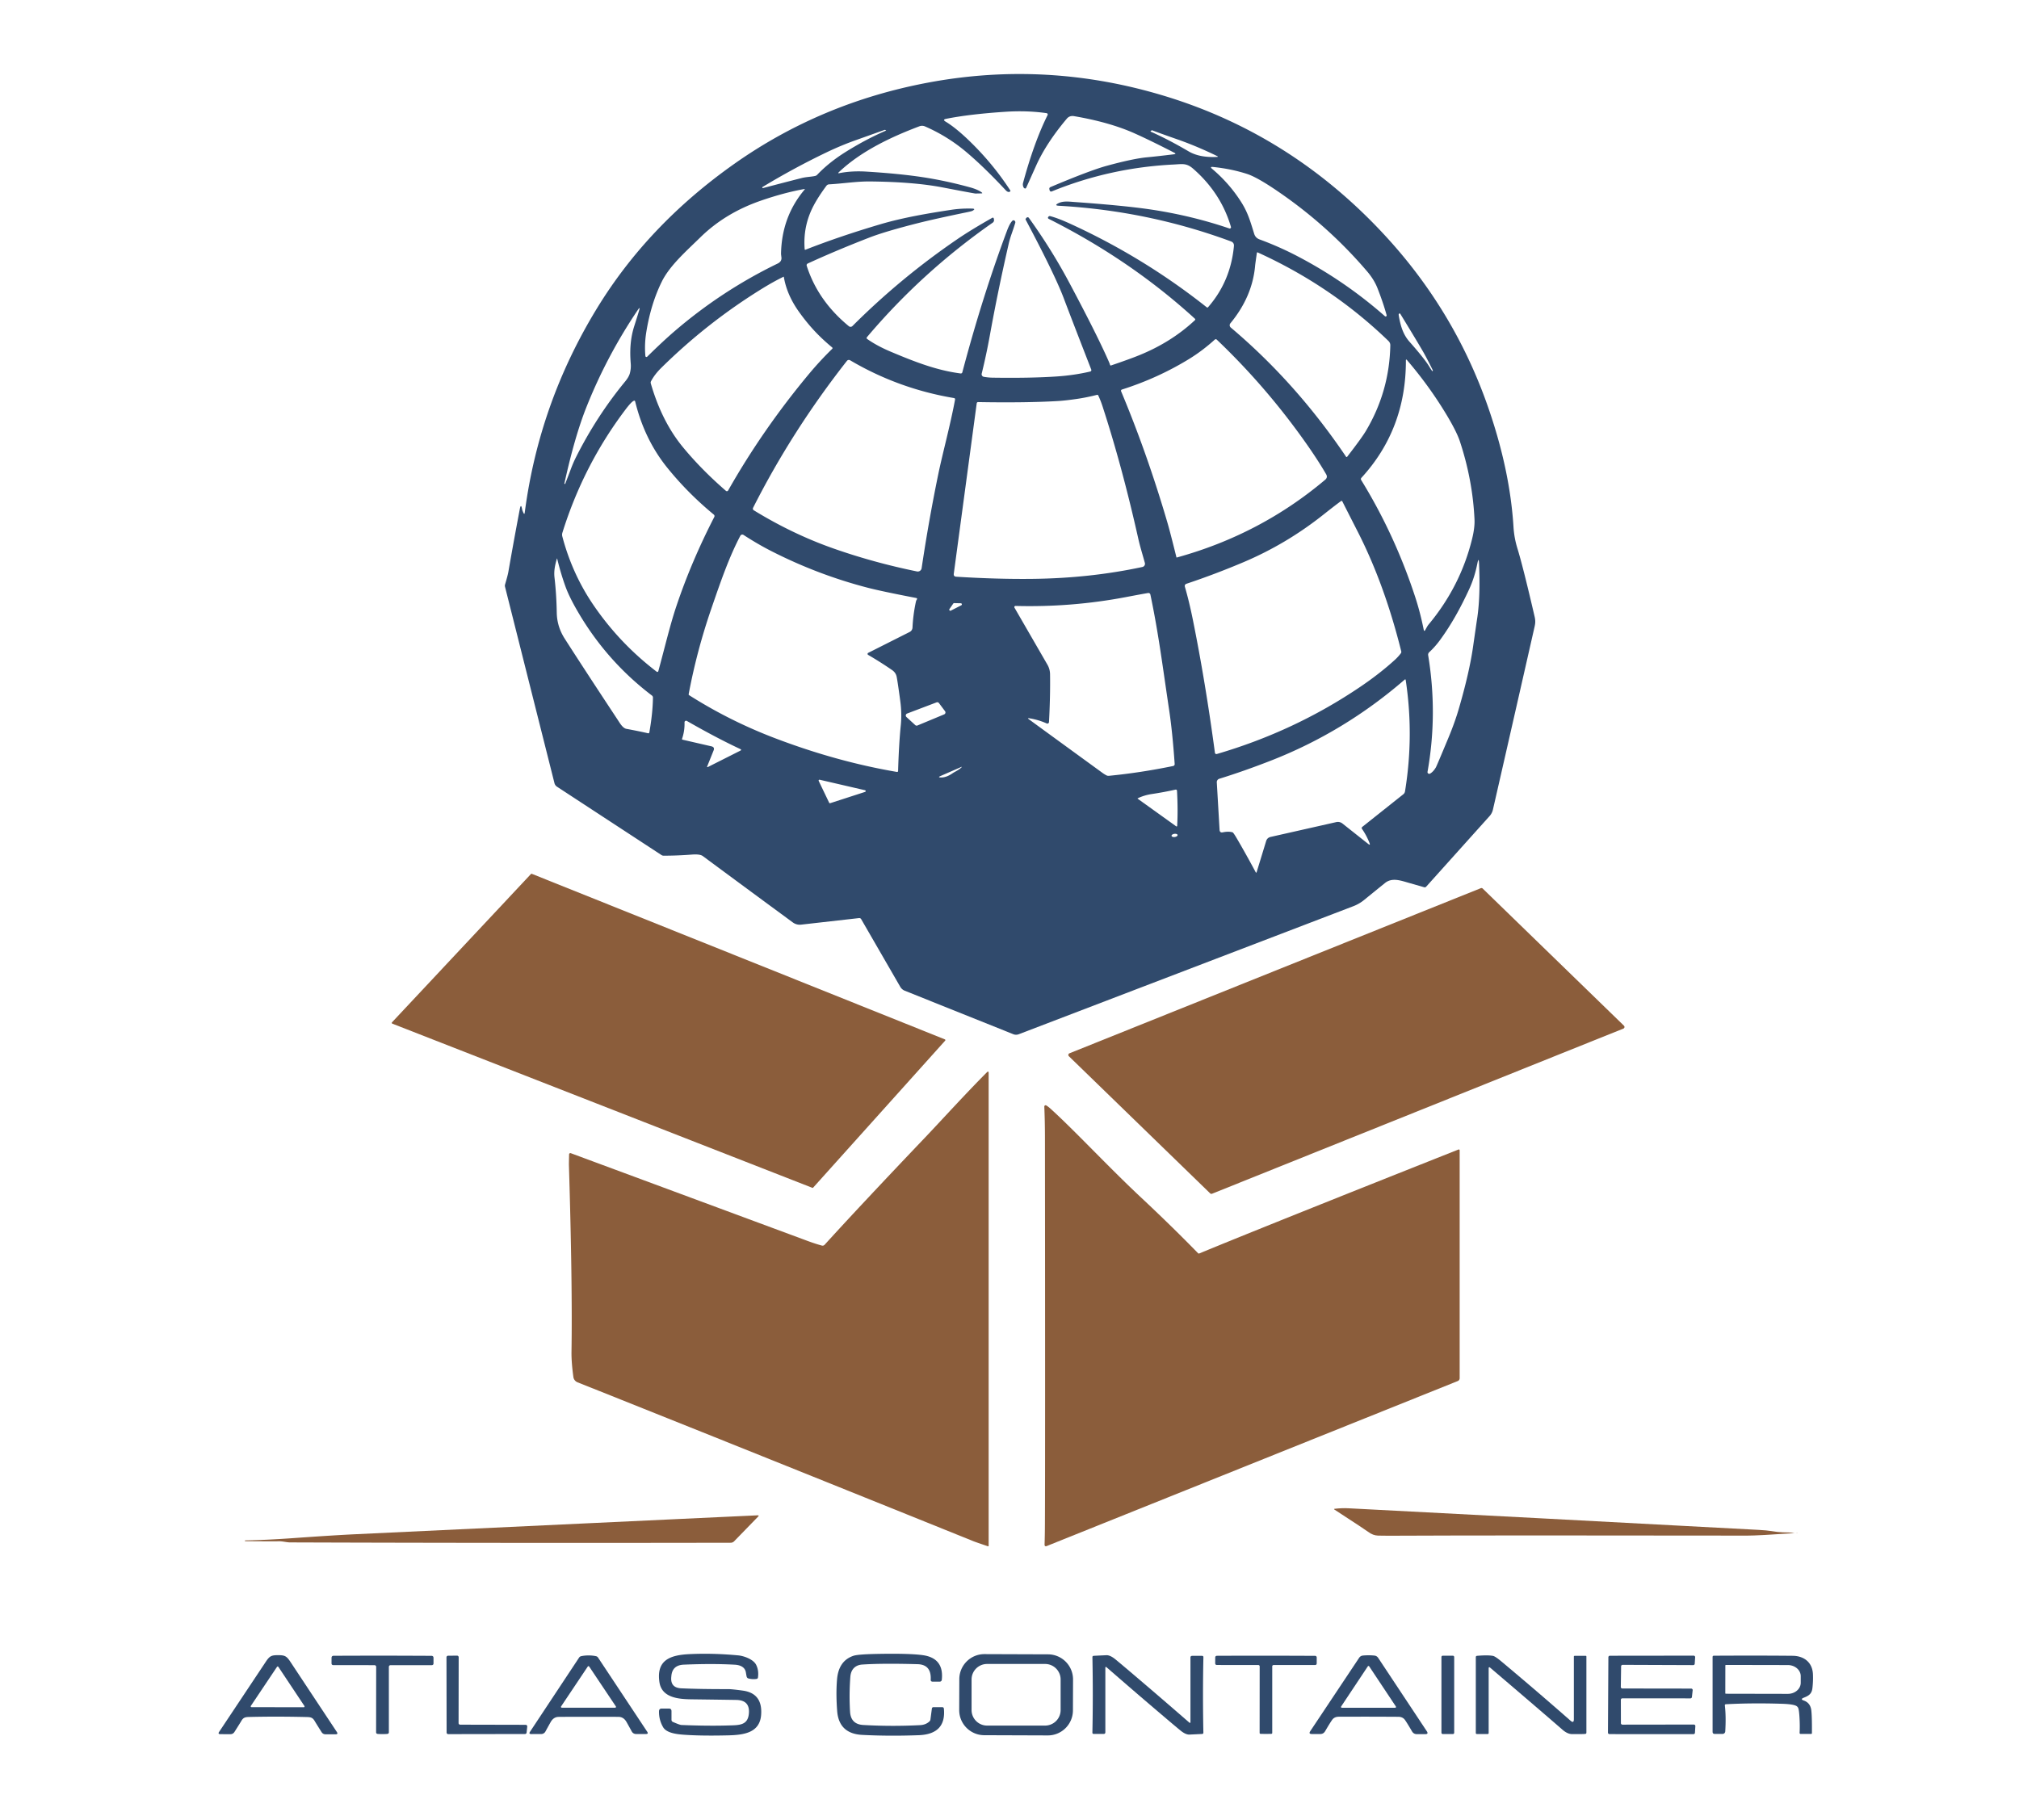 <?xml version="1.0" encoding="UTF-8" standalone="no"?>
<!DOCTYPE svg PUBLIC "-//W3C//DTD SVG 1.1//EN" "http://www.w3.org/Graphics/SVG/1.1/DTD/svg11.dtd">
<svg xmlns="http://www.w3.org/2000/svg" version="1.1" viewBox="0.00 0.00 823.00 742.00">
<path fill="#304a6c" d="
  M 213.36 209.07
  Q 213.77 209.95 213.90 208.99
  Q 219.73 164.31 243.38 125.64
  Q 264.19 91.60 299.31 66.81
  Q 334.59 41.91 378.21 33.70
  Q 426.86 24.55 474.88 39.18
  Q 526.55 54.93 564.38 95.81
  Q 592.94 126.66 606.63 166.11
  Q 615.52 191.69 616.95 214.93
  Q 617.22 219.27 618.51 223.49
  Q 620.81 230.93 625.56 251.43
  C 626.07 253.63 625.72 254.70 625.26 256.73
  Q 614.42 304.50 608.56 330.08
  A 5.93 5.91 -17.7 0 1 607.20 332.71
  L 581.34 361.51
  A 0.79 0.77 -60.5 0 1 580.55 361.74
  Q 573.42 359.69 573.38 359.68
  C 570.27 358.77 567.15 357.90 564.53 360.03
  Q 558.95 364.55 556.02 366.94
  A 15.96 15.95 14.9 0 1 551.68 369.45
  L 415.27 421.66
  A 3.08 3.05 45.3 0 1 413.03 421.64
  L 368.81 403.92
  A 3.71 3.70 -3.9 0 1 366.97 402.32
  L 351.04 374.74
  A 0.87 0.87 0.0 0 0 350.19 374.30
  L 326.55 376.98
  A 4.79 4.78 59.9 0 1 323.18 376.08
  Q 304.02 362.00 286.50 349.03
  Q 285.33 348.16 282.05 348.41
  Q 276.26 348.86 270.52 348.87
  A 1.61 1.57 -27.3 0 1 269.63 348.60
  L 227.05 320.74
  A 2.45 2.45 0.0 0 1 226.01 319.27
  L 205.86 239.23
  Q 205.74 238.75 205.88 238.28
  Q 206.99 234.51 207.21 233.22
  Q 209.48 220.18 211.87 207.64
  Q 212.37 204.97 212.84 207.70
  Q 212.91 208.11 213.36 209.07
  Z
  M 396.40 85.95
  Q 396.06 86.13 394.72 86.41
  Q 380.84 89.28 373.99 91.02
  Q 360.77 94.38 354.37 96.86
  Q 340.62 102.20 329.25 107.44
  A 0.76 0.76 0.0 0 0 328.84 108.36
  Q 333.37 122.61 346.02 133.00
  A 1.09 1.08 -47.7 0 0 347.48 132.93
  Q 367.18 113.24 390.25 97.50
  Q 395.72 93.76 404.51 88.78
  A 0.38 0.38 0.0 0 1 405.07 89.02
  L 405.17 89.48
  A 1.25 1.25 0.0 0 1 404.67 90.77
  Q 375.87 110.87 353.42 137.43
  Q 353.04 137.89 353.53 138.23
  Q 357.51 141.04 363.19 143.43
  C 373.06 147.59 381.86 151.00 391.58 152.26
  A 0.62 0.62 0.0 0 0 392.27 151.80
  Q 400.46 120.87 410.49 94.04
  Q 411.58 91.12 412.67 90.01
  A 0.65 0.65 0.0 0 1 413.46 89.90
  Q 413.60 89.98 413.72 90.14
  A 0.82 0.81 -55.8 0 1 413.85 90.85
  Q 413.31 92.66 412.38 95.31
  Q 411.59 97.54 411.12 99.63
  Q 406.77 118.60 403.53 136.52
  Q 402.09 144.51 400.17 152.32
  A 1.08 1.07 11.8 0 0 401.03 153.63
  Q 402.84 153.96 404.77 153.98
  Q 420.34 154.20 430.80 153.48
  Q 437.97 152.99 444.42 151.47
  A 0.59 0.58 73.0 0 0 444.83 150.69
  Q 437.33 131.42 433.57 121.48
  Q 429.98 111.97 418.12 89.62
  Q 417.95 89.32 418.19 89.06
  L 418.44 88.78
  A 0.62 0.62 0.0 0 1 419.40 88.83
  Q 428.61 101.63 435.85 115.21
  Q 447.37 136.84 452.01 147.49
  Q 452.30 148.16 452.50 148.79
  Q 452.60 149.10 452.91 148.99
  Q 460.46 146.42 464.32 144.85
  Q 477.46 139.53 487.06 130.56
  Q 487.40 130.24 487.05 129.92
  Q 460.94 106.08 427.57 89.27
  Q 426.93 88.95 427.32 88.42
  Q 427.63 88.00 428.14 88.13
  Q 431.25 88.95 435.94 91.08
  Q 466.10 104.83 491.91 125.29
  A 0.39 0.38 -49.8 0 0 492.45 125.24
  Q 501.63 114.71 502.98 100.35
  Q 503.11 98.92 501.77 98.42
  Q 468.07 85.95 431.60 83.89
  Q 429.63 83.77 431.39 82.87
  C 433.39 81.85 435.75 82.20 438.02 82.36
  Q 458.51 83.82 469.28 85.44
  Q 485.81 87.93 501.11 93.14
  A 0.52 0.51 1.4 0 0 501.77 92.52
  Q 497.73 78.69 486.34 68.77
  C 483.62 66.41 481.97 66.90 478.51 67.07
  Q 452.48 68.35 428.72 78.05
  A 0.64 0.63 -17.1 0 1 427.86 77.60
  L 427.76 77.17
  Q 427.61 76.52 428.23 76.26
  Q 444.37 69.45 451.11 67.61
  Q 461.78 64.69 467.46 64.14
  Q 471.90 63.72 478.54 62.90
  Q 479.65 62.76 478.66 62.26
  Q 469.01 57.30 462.61 54.43
  Q 452.45 49.86 437.86 47.36
  Q 435.99 47.04 434.86 48.39
  Q 426.44 58.40 422.33 67.58
  Q 418.82 75.42 418.33 76.49
  Q 418.06 77.08 417.52 76.72
  Q 417.38 76.64 417.30 76.49
  A 2.52 2.51 37.2 0 1 417.03 74.56
  Q 421.51 58.00 427.03 46.91
  A 0.54 0.54 0.0 0 0 426.63 46.14
  Q 418.58 44.98 409.68 45.58
  Q 395.09 46.55 385.65 48.45
  Q 384.10 48.77 385.45 49.58
  Q 389.74 52.18 395.38 57.67
  Q 404.79 66.82 411.78 77.57
  Q 412.02 77.94 411.63 78.15
  Q 410.87 78.54 409.95 77.55
  Q 401.17 68.14 393.98 62.06
  Q 386.31 55.57 377.08 51.55
  A 3.09 3.04 46.0 0 0 374.77 51.49
  C 363.16 55.87 350.93 61.66 341.94 70.20
  Q 341.36 70.75 342.15 70.59
  Q 347.19 69.59 353.27 69.97
  Q 366.81 70.81 376.26 72.26
  Q 385.50 73.67 395.20 76.32
  Q 398.59 77.24 400.17 78.45
  Q 400.67 78.83 400.05 78.85
  Q 397.65 78.91 397.49 78.89
  Q 394.55 78.40 384.11 76.39
  Q 372.44 74.15 354.60 73.98
  C 349.10 73.93 343.91 74.83 337.94 75.16
  A 1.44 1.43 -73.1 0 0 336.88 75.73
  Q 333.58 80.19 331.72 83.70
  Q 327.25 92.08 328.01 101.64
  A 0.22 0.21 -13.0 0 0 328.31 101.82
  Q 342.23 96.35 358.91 91.42
  C 368.23 88.66 378.75 86.91 387.76 85.54
  Q 391.74 84.93 396.18 85.04
  Q 397.96 85.08 396.40 85.95
  Z
  M 360.55 52.97
  Q 355.94 54.62 348.67 57.21
  Q 342.78 59.31 336.94 62.11
  Q 323.54 68.54 310.80 76.26
  Q 310.71 76.31 310.74 76.49
  Q 310.77 76.74 311.02 76.68
  Q 318.81 74.62 326.62 72.63
  C 328.79 72.08 330.53 72.12 332.25 71.74
  Q 332.75 71.63 333.10 71.27
  Q 337.94 66.17 344.85 61.86
  Q 353.16 56.69 361.20 53.23
  A 0.02 0.02 0.0 0 0 361.21 53.20
  L 360.93 53.02
  Q 360.75 52.90 360.55 52.97
  Z
  M 484.53 61.72
  Q 488.98 64.33 496.06 63.98
  Q 496.78 63.94 496.14 63.63
  Q 487.76 59.54 479.65 56.72
  Q 472.07 54.07 469.71 53.14
  Q 469.57 53.09 469.45 53.16
  L 469.10 53.37
  A 0.19 0.18 42.0 0 0 469.12 53.70
  Q 476.31 56.89 484.53 61.72
  Z
  M 564.55 128.93
  A 0.42 0.42 0.0 0 0 565.23 128.51
  Q 563.85 123.48 561.50 117.49
  Q 560.14 114.01 557.28 110.65
  Q 541.23 91.84 520.54 77.78
  Q 512.33 72.20 508.32 70.91
  Q 501.80 68.81 494.44 68.07
  Q 493.01 67.92 494.11 68.85
  Q 501.15 74.78 506.02 82.49
  C 508.67 86.69 509.68 90.27 511.24 95.32
  Q 511.76 97.00 513.43 97.61
  Q 521.42 100.55 528.93 104.48
  Q 548.31 114.62 564.55 128.93
  Z
  M 327.94 77.34
  Q 328.22 77.00 327.79 77.08
  Q 319.65 78.54 310.30 81.76
  Q 295.68 86.78 285.51 96.74
  C 279.78 102.35 273.01 108.27 269.78 114.80
  Q 265.35 123.76 263.47 135.25
  Q 262.64 140.29 263.08 145.15
  A 0.44 0.43 64.8 0 0 263.82 145.42
  Q 270.23 139.11 275.00 135.01
  Q 294.25 118.48 316.97 107.46
  Q 318.73 106.61 318.53 104.94
  Q 318.37 103.62 318.37 103.54
  Q 318.62 88.40 327.94 77.34
  Z
  M 512.71 102.93
  Q 512.39 102.78 512.33 103.13
  Q 511.68 107.64 511.63 108.25
  Q 510.53 120.93 501.54 131.81
  A 1.24 1.23 39.9 0 0 501.70 133.54
  Q 528.24 155.94 548.64 186.13
  Q 548.91 186.53 549.20 186.15
  Q 555.15 178.46 556.85 175.57
  Q 566.37 159.51 566.73 140.77
  Q 566.75 139.77 565.93 138.97
  Q 542.79 116.61 512.71 102.93
  Z
  M 319.51 112.89
  Q 319.49 112.78 319.39 112.83
  Q 315.41 114.76 310.84 117.57
  Q 288.40 131.38 269.52 150.01
  Q 266.86 152.63 265.39 155.40
  Q 265.14 155.85 265.29 156.35
  Q 269.77 171.86 278.36 182.29
  Q 285.90 191.44 295.91 200.12
  A 0.59 0.59 0.0 0 0 296.81 199.97
  Q 311.02 174.91 329.97 152.21
  Q 334.28 147.06 339.20 142.25
  Q 339.54 141.92 339.18 141.62
  C 333.91 137.24 329.87 132.98 325.68 127.12
  Q 320.74 120.22 319.51 112.89
  Z
  M 260.53 126.55
  Q 261.05 124.79 260.03 126.31
  Q 247.30 145.16 238.96 166.19
  Q 234.28 177.98 230.06 197.11
  Q 230.03 197.25 230.16 197.29
  L 230.17 197.30
  Q 230.35 197.35 230.41 197.19
  Q 231.80 193.63 232.50 191.75
  Q 233.61 188.74 234.78 186.42
  Q 243.24 169.61 254.81 155.56
  Q 256.34 153.70 256.74 152.22
  Q 257.27 150.24 257.11 148.27
  C 256.68 143.06 256.92 138.08 258.50 133.07
  Q 259.88 128.74 260.53 126.55
  Z
  M 582.53 149.32
  Q 583.33 150.63 583.76 151.23
  Q 583.85 151.36 583.98 151.24
  L 583.99 151.24
  Q 584.13 151.11 584.06 150.98
  Q 582.47 147.72 580.73 144.51
  Q 579.10 141.52 570.87 128.06
  Q 570.52 127.50 570.18 128.07
  Q 570.10 128.22 570.19 128.75
  C 570.85 132.54 571.82 136.24 574.51 139.28
  Q 580.55 146.10 582.53 149.32
  Z
  M 479.55 227.22
  A 0.11 0.10 74.1 0 0 479.68 227.30
  Q 513.72 217.92 540.17 195.60
  Q 541.32 194.63 540.56 193.33
  Q 537.43 187.93 532.88 181.42
  Q 516.48 157.99 495.98 138.46
  A 0.58 0.58 0.0 0 0 495.19 138.45
  Q 490.07 143.09 484.51 146.48
  Q 471.84 154.21 457.32 158.82
  A 0.52 0.52 0.0 0 0 456.99 159.52
  Q 467.65 184.94 475.89 213.13
  Q 476.96 216.77 479.55 227.22
  Z
  M 554.96 194.79
  Q 554.56 195.23 554.87 195.73
  Q 568.55 217.98 576.86 243.35
  Q 578.92 249.64 580.34 256.70
  Q 580.53 257.65 581.00 256.81
  C 581.41 256.07 581.90 255.13 582.30 254.66
  Q 595.33 239.05 600.08 219.66
  Q 601.20 215.10 601.05 211.77
  Q 600.29 195.70 595.10 179.98
  Q 593.75 175.88 589.42 168.72
  Q 582.43 157.18 573.54 146.82
  Q 573.08 146.28 573.08 147.00
  Q 573.12 175.00 554.96 194.79
  Z
  M 389.30 162.96
  Q 389.41 162.38 388.83 162.28
  Q 366.18 158.47 346.54 146.89
  A 1.01 1.01 0.0 0 0 345.23 147.13
  Q 322.88 175.59 306.98 207.03
  A 0.77 0.76 -60.8 0 0 307.26 208.04
  Q 323.15 217.80 339.93 223.68
  Q 356.22 229.39 373.79 232.98
  A 1.59 1.59 0.0 0 0 375.68 231.66
  Q 378.55 212.38 382.43 193.50
  C 384.16 185.08 387.36 173.42 389.30 162.96
  Z
  M 447.68 161.24
  Q 447.52 160.89 447.15 160.99
  Q 442.95 162.05 439.22 162.60
  Q 434.34 163.32 431.15 163.51
  Q 418.11 164.27 398.77 163.93
  Q 398.20 163.92 398.13 164.48
  L 388.79 233.90
  Q 388.64 235.05 389.80 235.13
  Q 406.50 236.17 420.76 236.01
  Q 444.29 235.75 465.67 231.16
  A 1.34 1.33 -13.9 0 0 466.68 229.50
  C 465.61 225.63 464.72 222.84 464.01 219.67
  Q 457.40 190.13 449.42 165.65
  Q 448.63 163.23 447.68 161.24
  Z
  M 258.30 163.43
  Q 257.28 163.91 254.97 166.97
  Q 237.86 189.60 229.25 217.18
  A 2.77 2.72 -44.4 0 0 229.22 218.72
  Q 233.25 234.01 241.92 246.70
  Q 252.55 262.29 267.69 273.86
  A 0.42 0.42 0.0 0 0 268.35 273.64
  C 271.04 263.79 273.13 254.80 275.71 247.13
  Q 281.79 229.00 291.17 210.76
  A 0.78 0.78 0.0 0 0 290.97 209.80
  Q 280.36 201.05 272.00 190.69
  Q 262.70 179.18 258.92 163.72
  Q 258.79 163.19 258.30 163.43
  Z
  M 571.02 266.36
  A 0.97 0.94 -33.6 0 0 571.19 265.57
  C 566.98 248.63 561.22 231.97 553.37 216.61
  Q 547.98 206.04 547.20 204.47
  Q 546.98 204.04 546.59 204.32
  Q 544.22 206.04 539.39 209.87
  Q 524.36 221.79 506.96 229.17
  Q 495.26 234.12 483.70 237.98
  Q 482.72 238.31 483.01 239.30
  Q 484.73 245.18 486.27 252.80
  Q 491.42 278.37 495.24 306.92
  A 0.61 0.59 -12.0 0 0 496.01 307.41
  Q 527.71 298.14 554.51 280.00
  Q 562.49 274.60 568.69 268.93
  Q 569.90 267.82 571.02 266.36
  Z
  M 353.91 266.17
  L 370.81 257.65
  A 2.10 2.10 0.0 0 0 371.96 255.88
  Q 372.19 250.80 373.30 245.53
  Q 373.45 244.83 373.62 244.60
  Q 374.14 243.93 373.41 243.79
  Q 359.44 241.10 353.79 239.64
  Q 333.47 234.38 314.53 224.74
  Q 308.92 221.89 303.08 218.09
  A 0.90 0.90 0.0 0 0 301.79 218.42
  C 297.16 227.20 293.77 237.07 289.94 248.20
  Q 284.03 265.36 280.72 283.02
  Q 280.68 283.28 280.90 283.42
  Q 297.49 293.96 316.01 301.00
  Q 341.07 310.53 365.56 314.71
  Q 366.07 314.80 366.09 314.27
  Q 366.43 303.07 367.18 295.79
  Q 367.67 290.97 366.98 285.85
  Q 365.95 278.18 365.51 275.95
  Q 365.18 274.26 363.67 273.21
  Q 359.11 270.05 353.88 267.00
  A 0.47 0.47 0.0 0 1 353.91 266.17
  Z
  M 227.13 227.81
  Q 227.07 227.56 227.00 227.81
  C 226.25 230.32 225.72 232.81 226.03 235.45
  Q 226.83 242.40 226.95 249.75
  Q 227.04 255.45 230.17 260.34
  Q 237.52 271.85 251.76 293.42
  C 252.66 294.79 253.83 296.88 255.36 297.16
  Q 259.89 297.98 264.12 298.94
  Q 264.61 299.05 264.70 298.56
  Q 266.08 290.70 266.16 284.40
  A 1.01 1.01 0.0 0 0 265.75 283.57
  Q 247.49 269.70 235.79 249.81
  Q 232.13 243.60 230.54 239.24
  Q 228.60 233.90 227.13 227.81
  Z
  M 602.90 229.79
  Q 602.78 226.87 602.21 229.74
  Q 601.10 235.41 598.86 240.26
  C 595.43 247.68 591.70 254.52 586.97 260.98
  Q 584.93 263.76 582.58 265.92
  A 1.38 1.37 64.0 0 0 582.16 267.15
  Q 586.10 291.06 581.90 314.67
  A 0.70 0.70 0.0 0 0 582.94 315.40
  Q 584.26 314.64 585.31 312.85
  Q 585.63 312.30 590.40 300.85
  Q 593.09 294.40 594.75 288.63
  Q 598.97 274.07 600.45 263.74
  Q 601.93 253.45 602.04 252.78
  C 603.29 244.90 603.18 236.50 602.90 229.79
  Z
  M 426.66 294.95
  Q 423.40 293.47 419.55 292.84
  Q 418.65 292.69 419.38 293.23
  Q 422.00 295.17 449.39 315.10
  Q 450.16 315.66 451.04 316.12
  Q 451.50 316.35 452.01 316.30
  Q 464.79 315.06 478.22 312.30
  A 0.78 0.77 82.0 0 0 478.83 311.48
  Q 477.93 298.47 476.58 289.50
  C 473.88 271.45 472.23 258.11 468.93 242.40
  A 0.81 0.80 79.4 0 0 468.02 241.77
  Q 466.18 242.06 458.98 243.43
  Q 436.80 247.65 413.96 247.04
  A 0.48 0.47 -14.1 0 0 413.53 247.75
  L 426.98 271.03
  A 7.99 7.90 -60.8 0 1 428.03 274.83
  Q 428.16 283.97 427.60 294.38
  A 0.67 0.66 13.6 0 1 426.66 294.95
  Z
  M 387.02 248.32
  A 0.44 0.44 0.0 0 0 387.58 248.96
  L 391.85 246.78
  A 0.44 0.44 0.0 0 0 391.66 245.95
  L 388.94 245.89
  A 0.44 0.44 0.0 0 0 388.57 246.08
  L 387.02 248.32
  Z
  M 555.18 337.93
  A 0.59 0.58 53.2 0 1 555.29 337.14
  L 572.01 323.84
  Q 572.60 323.37 572.72 322.64
  Q 576.43 299.92 573.01 277.29
  Q 572.93 276.79 572.55 277.12
  Q 547.87 298.48 517.91 310.16
  Q 506.90 314.45 497.02 317.50
  A 1.46 1.44 -10.5 0 0 496.00 318.97
  L 497.13 338.32
  Q 497.21 339.60 498.46 339.34
  Q 500.80 338.85 502.45 339.35
  Q 502.78 339.45 504.38 342.19
  Q 508.12 348.61 511.83 355.56
  Q 512.09 356.04 512.26 355.52
  L 516.11 342.92
  Q 516.54 341.53 517.96 341.21
  L 544.71 335.17
  A 3.00 2.98 57.8 0 1 547.22 335.75
  L 557.71 344.06
  Q 558.70 344.84 558.24 343.66
  Q 557.05 340.62 555.18 337.93
  Z
  M 369.77 290.91
  A 0.85 0.85 0.0 0 0 369.49 292.33
  L 373.08 295.62
  A 0.85 0.85 0.0 0 0 373.98 295.78
  L 384.87 291.25
  A 0.85 0.85 0.0 0 0 385.23 289.96
  L 382.74 286.64
  A 0.85 0.85 0.0 0 0 381.76 286.36
  L 369.77 290.91
  Z
  M 290.88 305.96
  L 288.30 312.39
  Q 288.08 312.95 288.62 312.68
  L 301.77 306.05
  Q 302.45 305.71 301.76 305.39
  Q 291.94 300.79 279.99 293.93
  A 0.65 0.64 -75.9 0 0 279.03 294.51
  Q 279.14 297.95 278.03 301.20
  Q 277.93 301.50 278.23 301.57
  L 290.00 304.28
  Q 291.42 304.61 290.88 305.96
  Z
  M 388.29 315.27
  C 389.13 314.68 390.88 313.93 391.89 312.89
  Q 392.26 312.51 391.78 312.72
  L 383.45 316.35
  Q 382.04 316.96 383.60 316.98
  Q 385.78 317.00 388.29 315.27
  Z
  M 334.13 317.90
  A 0.35 0.35 0.0 0 0 333.73 318.40
  L 337.99 327.27
  A 0.35 0.35 0.0 0 0 338.41 327.46
  L 352.65 322.85
  A 0.35 0.35 0.0 0 0 352.62 322.18
  L 334.13 317.90
  Z
  M 463.82 325.44
  Q 463.61 325.54 463.80 325.67
  L 479.46 336.90
  A 0.25 0.25 0.0 0 0 479.85 336.71
  Q 480.21 330.17 479.78 322.38
  A 0.49 0.49 0.0 0 0 479.18 321.93
  Q 474.43 322.99 469.50 323.73
  Q 466.48 324.18 463.82 325.44
  Z
  M 480.018 340.425
  A 1.24 0.65 -8.1 0 0 478.698 339.957
  A 1.24 0.65 -8.1 0 0 477.562 340.775
  A 1.24 0.65 -8.1 0 0 478.882 341.243
  A 1.24 0.65 -8.1 0 0 480.018 340.425
  Z"
/>
<path fill="#8b5d3b" d="
  M 216.79 356.26
  L 385.15 423.75
  A 0.33 0.33 0.0 0 1 385.27 424.28
  L 331.48 484.18
  A 0.33 0.33 0.0 0 1 331.12 484.27
  L 159.91 417.34
  A 0.33 0.33 0.0 0 1 159.79 416.80
  L 216.43 356.34
  A 0.33 0.33 0.0 0 1 216.79 356.26
  Z"
/>
<path fill="#8b5d3b" d="
  M 435.93 429.44
  L 603.62 362.11
  A 0.72 0.72 0.0 0 1 604.39 362.27
  L 661.97 418.18
  A 0.72 0.72 0.0 0 1 661.74 419.36
  L 494.06 486.69
  A 0.72 0.72 0.0 0 1 493.29 486.53
  L 435.70 430.62
  A 0.72 0.72 0.0 0 1 435.93 429.44
  Z"
/>
<path fill="#8b5d3b" d="
  M 335.01 507.82
  A 1.13 1.12 28.4 0 0 336.14 507.49
  Q 350.90 491.25 376.92 463.94
  C 383.60 456.93 393.57 445.92 402.27 437.20
  Q 403.00 436.47 403.00 437.50
  L 403.00 630.21
  A 0.22 0.22 0.0 0 1 402.71 630.42
  Q 397.64 628.70 396.80 628.36
  Q 305.47 591.50 235.42 563.57
  A 2.73 2.71 7.2 0 1 233.73 561.41
  Q 232.89 555.37 232.96 551.00
  Q 233.38 523.59 231.91 475.04
  Q 231.89 474.37 231.98 470.63
  A 0.52 0.52 0.0 0 1 232.68 470.16
  Q 328.61 505.71 329.11 505.90
  Q 332.41 507.12 335.01 507.82
  Z"
/>
<path fill="#8b5d3b" d="
  M 488.87 511.03
  Q 515.64 499.96 594.52 468.66
  A 0.35 0.35 0.0 0 1 595.00 468.99
  L 595.00 561.90
  A 1.24 1.23 79.2 0 1 594.23 563.05
  L 426.74 630.30
  Q 425.76 630.69 425.80 629.64
  Q 425.92 625.81 425.94 621.16
  Q 426.08 595.05 425.95 463.75
  Q 425.94 457.02 425.69 451.17
  A 0.53 0.53 0.0 0 1 426.49 450.69
  Q 427.29 451.17 428.22 452.01
  C 437.78 460.65 452.13 476.06 464.69 487.81
  Q 478.03 500.31 488.35 510.92
  Q 488.57 511.15 488.87 511.03
  Z"
/>
<path fill="#8b5d3b" d="
  M 726.74 624.73
  C 728.04 624.78 729.98 624.71 731.69 625.10
  Q 731.78 625.12 731.69 625.07
  Q 731.68 625.07 731.67 625.06
  Q 731.64 625.04 731.61 625.05
  Q 716.39 626.08 712.25 626.07
  Q 612.27 625.91 565.99 626.12
  Q 563.60 626.13 561.73 626.07
  Q 559.66 626.00 557.85 624.63
  Q 556.70 623.76 544.02 615.50
  Q 543.55 615.19 544.10 615.13
  Q 546.96 614.79 549.75 614.93
  Q 621.33 618.63 716.77 623.73
  Q 720.29 623.92 722.11 624.23
  Q 724.55 624.65 726.74 624.73
  Z"
/>
<path fill="#8b5d3b" d="
  M 100.03 628.34
  Q 99.82 628.34 99.82 628.13
  L 99.82 628.12
  Q 99.82 628.02 100.06 628.02
  Q 108.45 627.88 119.29 627.11
  Q 135.85 625.93 145.00 625.50
  Q 248.48 620.61 308.81 617.80
  Q 309.56 617.77 309.04 618.31
  L 299.26 628.38
  A 1.97 1.95 -67.8 0 1 297.85 628.98
  Q 208.23 629.15 118.25 628.84
  C 116.84 628.84 115.26 628.35 113.71 628.38
  Q 111.16 628.44 100.03 628.34
  Z"
/>
<path fill="#8b5d3b" d="
  M 732.19 625.13
  Q 732.46 625.07 732.73 625.11
  A 0.02 0.01 46.6 0 1 732.73 625.14
  Q 732.47 625.17 732.19 625.13
  Z"
/>
<path fill="#304a6c" d="
  M 274.28 702.03
  Q 277.08 703.25 277.75 703.28
  Q 288.59 703.72 296.92 703.47
  C 301.31 703.34 304.87 703.50 305.27 698.52
  Q 305.70 693.19 300.22 693.07
  Q 297.70 693.02 281.75 692.81
  C 276.53 692.74 269.71 692.17 268.79 685.75
  C 267.50 676.73 273.30 674.77 281.00 674.39
  Q 290.61 673.93 300.92 674.90
  C 303.34 675.13 307.13 676.54 308.23 678.76
  Q 309.37 681.05 308.97 683.90
  Q 308.90 684.42 308.38 684.50
  Q 306.71 684.76 305.02 684.29
  A 1.09 0.91 86.9 0 1 304.36 683.58
  Q 304.29 683.34 304.04 681.85
  C 303.67 679.64 301.70 678.82 299.50 678.70
  Q 290.41 678.19 278.74 678.68
  Q 274.01 678.88 273.66 683.38
  Q 273.65 683.53 273.64 683.57
  Q 273.15 688.12 277.71 688.33
  Q 285.42 688.68 296.78 688.66
  Q 298.34 688.65 302.78 689.26
  Q 310.96 690.38 310.25 699.24
  C 309.66 706.55 303.06 707.36 296.74 707.51
  Q 286.18 707.77 279.00 707.27
  C 276.04 707.07 271.73 706.61 270.31 704.19
  Q 268.56 701.19 268.63 697.68
  Q 268.66 696.58 269.75 696.58
  L 272.66 696.58
  Q 273.72 696.58 273.72 697.64
  L 273.72 701.17
  Q 273.72 701.78 274.28 702.03
  Z"
/>
<path fill="#304a6c" d="
  M 351.48 678.64
  C 348.73 678.82 346.88 680.50 346.63 683.59
  Q 346.07 690.86 346.51 697.89
  Q 346.82 702.99 351.90 703.28
  Q 363.54 703.94 375.07 703.34
  Q 377.40 703.22 378.89 701.80
  A 1.21 1.21 0.0 0 0 379.26 701.09
  L 379.86 696.61
  Q 379.94 696.01 380.54 696.01
  L 384.03 696.01
  Q 384.70 696.01 384.76 696.68
  Q 385.72 707.01 374.52 707.44
  Q 362.43 707.89 351.48 707.32
  Q 341.95 706.83 341.25 697.56
  Q 340.71 690.51 341.20 684.70
  Q 341.84 677.10 347.89 675.07
  Q 349.79 674.43 358.20 674.29
  Q 370.97 674.07 376.22 674.82
  Q 384.86 676.06 383.90 684.88
  A 0.83 0.82 3.1 0 1 383.08 685.61
  L 380.06 685.61
  A 0.68 0.68 0.0 0 1 379.38 684.89
  Q 379.74 678.65 374.02 678.49
  Q 359.68 678.09 351.48 678.64
  Z"
/>
<path fill="#304a6c" d="
  M 437.358 697.341
  A 10.23 10.23 0.0 0 1 427.092 707.535
  L 401.192 707.445
  A 10.23 10.23 0.0 0 1 390.998 697.179
  L 391.042 684.579
  A 10.23 10.23 0.0 0 1 401.308 674.385
  L 427.208 674.475
  A 10.23 10.23 0.0 0 1 437.402 684.741
  L 437.358 697.341
  Z
  M 432.34 684.73
  A 6.33 6.33 0.0 0 0 426.01 678.40
  L 402.37 678.40
  A 6.33 6.33 0.0 0 0 396.04 684.73
  L 396.04 697.19
  A 6.33 6.33 0.0 0 0 402.37 703.52
  L 426.01 703.52
  A 6.33 6.33 0.0 0 0 432.34 697.19
  L 432.34 684.73
  Z"
/>
<path fill="#304a6c" d="
  M 113.36 674.81
  C 116.05 674.82 116.80 675.15 118.33 677.46
  Q 128.27 692.49 137.30 706.12
  Q 137.94 707.08 136.78 707.08
  L 132.73 707.08
  Q 131.65 707.08 131.08 706.18
  Q 128.78 702.54 128.27 701.66
  C 127.39 700.14 126.54 700.07 124.75 700.03
  Q 119.04 699.89 113.33 699.88
  Q 107.61 699.87 101.90 700.00
  C 100.11 700.04 99.26 700.10 98.38 701.62
  Q 97.87 702.50 95.56 706.13
  Q 94.98 707.03 93.90 707.03
  L 89.85 707.02
  Q 88.69 707.01 89.34 706.06
  Q 98.40 692.45 108.38 677.45
  C 109.92 675.14 110.67 674.81 113.36 674.81
  Z
  M 102.25 695.50
  A 0.33 0.33 0.0 0 0 102.53 696.01
  L 123.81 696.05
  A 0.33 0.33 0.0 0 0 124.09 695.54
  L 113.47 679.58
  A 0.33 0.33 0.0 0 0 112.92 679.57
  L 102.25 695.50
  Z"
/>
<path fill="#304a6c" d="
  M 557.90 674.86
  Q 559.20 674.86 560.22 674.98
  Q 561.23 675.08 561.79 675.93
  L 581.61 705.84
  Q 582.40 707.02 580.98 707.02
  L 577.56 707.02
  Q 576.26 707.02 575.59 705.90
  Q 573.59 702.49 572.73 701.26
  Q 571.81 699.95 570.00 699.94
  Q 563.39 699.90 557.87 699.89
  Q 552.34 699.89 545.73 699.91
  Q 543.92 699.91 543.00 701.22
  Q 542.13 702.45 540.13 705.86
  Q 539.45 706.97 538.15 706.97
  L 534.73 706.96
  Q 533.31 706.96 534.11 705.78
  L 554.00 675.92
  Q 554.56 675.07 555.57 674.97
  Q 556.59 674.86 557.90 674.86
  Z
  M 546.69 695.73
  A 0.33 0.33 0.0 0 0 546.96 696.25
  L 568.72 696.25
  A 0.33 0.33 0.0 0 0 568.99 695.73
  L 558.11 679.36
  A 0.33 0.33 0.0 0 0 557.57 679.36
  L 546.69 695.73
  Z"
/>
<path fill="#304a6c" d="
  M 155.93 675.01
  Q 165.42 675.03 175.84 675.08
  Q 176.71 675.09 176.71 675.96
  L 176.71 678.13
  Q 176.71 678.89 175.95 678.89
  L 159.20 678.89
  A 0.69 0.69 0.0 0 0 158.51 679.58
  L 158.51 706.29
  A 0.62 0.62 0.0 0 1 158.00 706.90
  Q 157.46 706.99 155.91 706.99
  Q 154.36 706.99 153.82 706.90
  A 0.62 0.62 0.0 0 1 153.31 706.29
  L 153.34 679.58
  A 0.69 0.69 0.0 0 0 152.65 678.89
  L 135.90 678.87
  Q 135.14 678.87 135.14 678.11
  L 135.15 675.94
  Q 135.15 675.07 136.02 675.06
  Q 146.44 675.02 155.93 675.01
  Z"
/>
<path fill="#304a6c" d="
  M 187.58 703.15
  L 214.28 703.21
  A 0.65 0.65 0.0 0 1 214.92 703.93
  L 214.66 706.38
  A 0.65 0.65 0.0 0 1 214.02 706.96
  L 182.70 707.01
  A 0.65 0.65 0.0 0 1 182.05 706.36
  L 182.00 675.69
  A 0.65 0.65 0.0 0 1 182.64 675.04
  L 186.31 675.01
  A 0.65 0.65 0.0 0 1 186.97 675.66
  L 186.93 702.50
  A 0.65 0.65 0.0 0 0 187.58 703.15
  Z"
/>
<path fill="#304a6c" d="
  M 239.92 674.92
  Q 241.56 674.92 242.94 675.23
  Q 243.48 675.34 243.79 675.81
  L 263.82 706.03
  Q 264.44 706.96 263.32 706.96
  L 259.25 706.96
  A 1.97 1.96 75.6 0 1 257.53 705.94
  Q 256.43 703.91 255.40 702.09
  Q 254.25 700.05 252.26 699.97
  Q 251.27 699.94 239.93 699.94
  Q 228.59 699.95 227.60 699.98
  Q 225.61 700.06 224.46 702.10
  Q 223.43 703.92 222.33 705.95
  A 1.97 1.96 -75.6 0 1 220.62 706.97
  L 216.55 706.98
  Q 215.43 706.98 216.04 706.05
  L 236.05 675.81
  Q 236.36 675.34 236.90 675.23
  Q 238.28 674.92 239.92 674.92
  Z
  M 228.72 695.70
  A 0.34 0.34 0.0 0 0 229.00 696.23
  L 250.76 696.23
  A 0.34 0.34 0.0 0 0 251.04 695.70
  L 240.16 679.44
  A 0.34 0.34 0.0 0 0 239.60 679.44
  L 228.72 695.70
  Z"
/>
<path fill="#304a6c" d="
  M 466.32 692.93
  Q 461.57 688.87 450.96 679.66
  A 0.24 0.24 0.0 0 0 450.57 679.84
  L 450.57 706.22
  Q 450.57 706.93 449.86 706.93
  L 445.86 706.93
  Q 445.28 706.93 445.29 706.35
  Q 445.61 691.24 445.30 675.66
  Q 445.29 675.11 445.83 675.08
  Q 447.19 675.01 450.96 674.83
  Q 452.52 674.76 454.65 676.50
  Q 458.22 679.43 469.51 689.09
  Q 474.26 693.15 484.87 702.36
  A 0.24 0.24 0.0 0 0 485.26 702.18
  L 485.26 675.80
  Q 485.26 675.09 485.97 675.09
  L 489.97 675.09
  Q 490.55 675.09 490.54 675.67
  Q 490.22 690.78 490.53 706.36
  Q 490.54 706.91 490.00 706.94
  Q 488.64 707.01 484.87 707.19
  Q 483.31 707.26 481.18 705.52
  Q 477.61 702.59 466.32 692.93
  Z"
/>
<path fill="#304a6c" d="
  M 516.04 675.04
  Q 525.06 675.03 536.09 675.09
  A 0.65 0.65 0.0 0 1 536.73 675.74
  L 536.73 678.10
  Q 536.73 678.84 535.99 678.84
  L 519.14 678.84
  A 0.54 0.54 0.0 0 0 518.60 679.38
  L 518.60 706.51
  A 0.38 0.38 0.0 0 1 518.23 706.89
  Q 517.21 706.92 516.03 706.92
  Q 514.85 706.92 513.83 706.89
  A 0.38 0.38 0.0 0 1 513.46 706.51
  L 513.48 679.38
  A 0.54 0.54 0.0 0 0 512.94 678.84
  L 496.09 678.82
  Q 495.35 678.82 495.35 678.08
  L 495.36 675.72
  A 0.65 0.65 0.0 0 1 496.00 675.07
  Q 507.03 675.02 516.04 675.04
  Z"
/>
<rect fill="#304a6c" x="587.57" y="675.03" width="5.20" height="31.94" rx="0.51"/>
<path fill="#304a6c" d="
  M 607.46 679.94
  Q 606.82 679.40 606.82 680.24
  L 606.82 706.53
  Q 606.82 706.96 606.39 706.96
  L 601.99 706.96
  A 0.41 0.41 0.0 0 1 601.58 706.55
  L 601.58 675.66
  Q 601.58 675.13 602.11 675.08
  Q 606.47 674.71 608.58 675.11
  Q 609.50 675.28 611.97 677.34
  Q 626.36 689.38 640.20 701.54
  Q 641.55 702.72 641.55 700.93
  L 641.55 675.38
  A 0.29 0.29 0.0 0 1 641.84 675.09
  L 646.38 675.09
  Q 646.66 675.09 646.66 675.37
  L 646.66 706.40
  Q 646.66 706.85 646.21 706.91
  Q 645.30 707.03 640.78 706.99
  Q 638.93 706.97 636.89 705.19
  Q 628.87 698.20 607.46 679.94
  Z"
/>
<path fill="#304a6c" d="
  M 661.34 703.14
  L 690.46 703.10
  A 0.61 0.61 0.0 0 1 691.07 703.75
  L 690.91 706.45
  A 0.61 0.61 0.0 0 1 690.30 707.02
  L 656.06 707.00
  A 0.61 0.61 0.0 0 1 655.45 706.39
  L 655.62 675.66
  A 0.61 0.61 0.0 0 1 656.23 675.05
  L 690.38 675.01
  A 0.61 0.61 0.0 0 1 690.99 675.66
  L 690.82 678.30
  A 0.61 0.61 0.0 0 1 690.21 678.87
  L 661.42 678.76
  A 0.61 0.61 0.0 0 0 660.81 679.36
  L 660.69 687.78
  A 0.61 0.61 0.0 0 0 661.30 688.40
  L 689.38 688.44
  A 0.61 0.61 0.0 0 1 689.98 689.12
  L 689.67 691.89
  A 0.61 0.61 0.0 0 1 689.06 692.43
  L 661.32 692.41
  A 0.61 0.61 0.0 0 0 660.71 693.02
  L 660.73 702.53
  A 0.61 0.61 0.0 0 0 661.34 703.14
  Z"
/>
<path fill="#304a6c" d="
  M 703.10 695.34
  Q 703.63 699.88 703.26 705.91
  A 1.08 1.07 1.7 0 1 702.18 706.92
  L 698.98 706.92
  Q 698.10 706.92 698.10 706.04
  L 698.10 675.51
  A 0.47 0.47 0.0 0 1 698.56 675.04
  Q 716.70 674.93 730.73 675.07
  C 735.35 675.12 738.78 677.73 739.00 682.55
  Q 739.13 685.35 738.79 688.26
  C 738.51 690.71 737.13 691.42 735.21 692.18
  Q 733.73 692.77 735.23 693.29
  Q 737.97 694.24 738.34 697.32
  Q 738.64 699.82 738.59 706.56
  Q 738.59 706.93 738.22 706.93
  L 733.99 706.93
  A 0.42 0.42 0.0 0 1 733.57 706.48
  Q 733.72 703.66 733.54 700.50
  Q 733.36 697.23 733.01 696.38
  A 1.86 1.73 8.5 0 0 732.41 695.63
  Q 731.23 694.78 726.25 694.63
  Q 714.18 694.25 703.54 694.82
  Q 703.05 694.85 703.10 695.34
  Z
  M 703.30 679.03
  L 703.28 690.31
  A 0.23 0.23 0.0 0 0 703.51 690.54
  L 728.77 690.59
  A 5.25 4.53 0.1 0 0 734.03 686.07
  L 734.03 683.39
  A 5.25 4.53 0.1 0 0 728.79 678.85
  L 703.53 678.80
  A 0.23 0.23 0.0 0 0 703.30 679.03
  Z"
/>
</svg>
